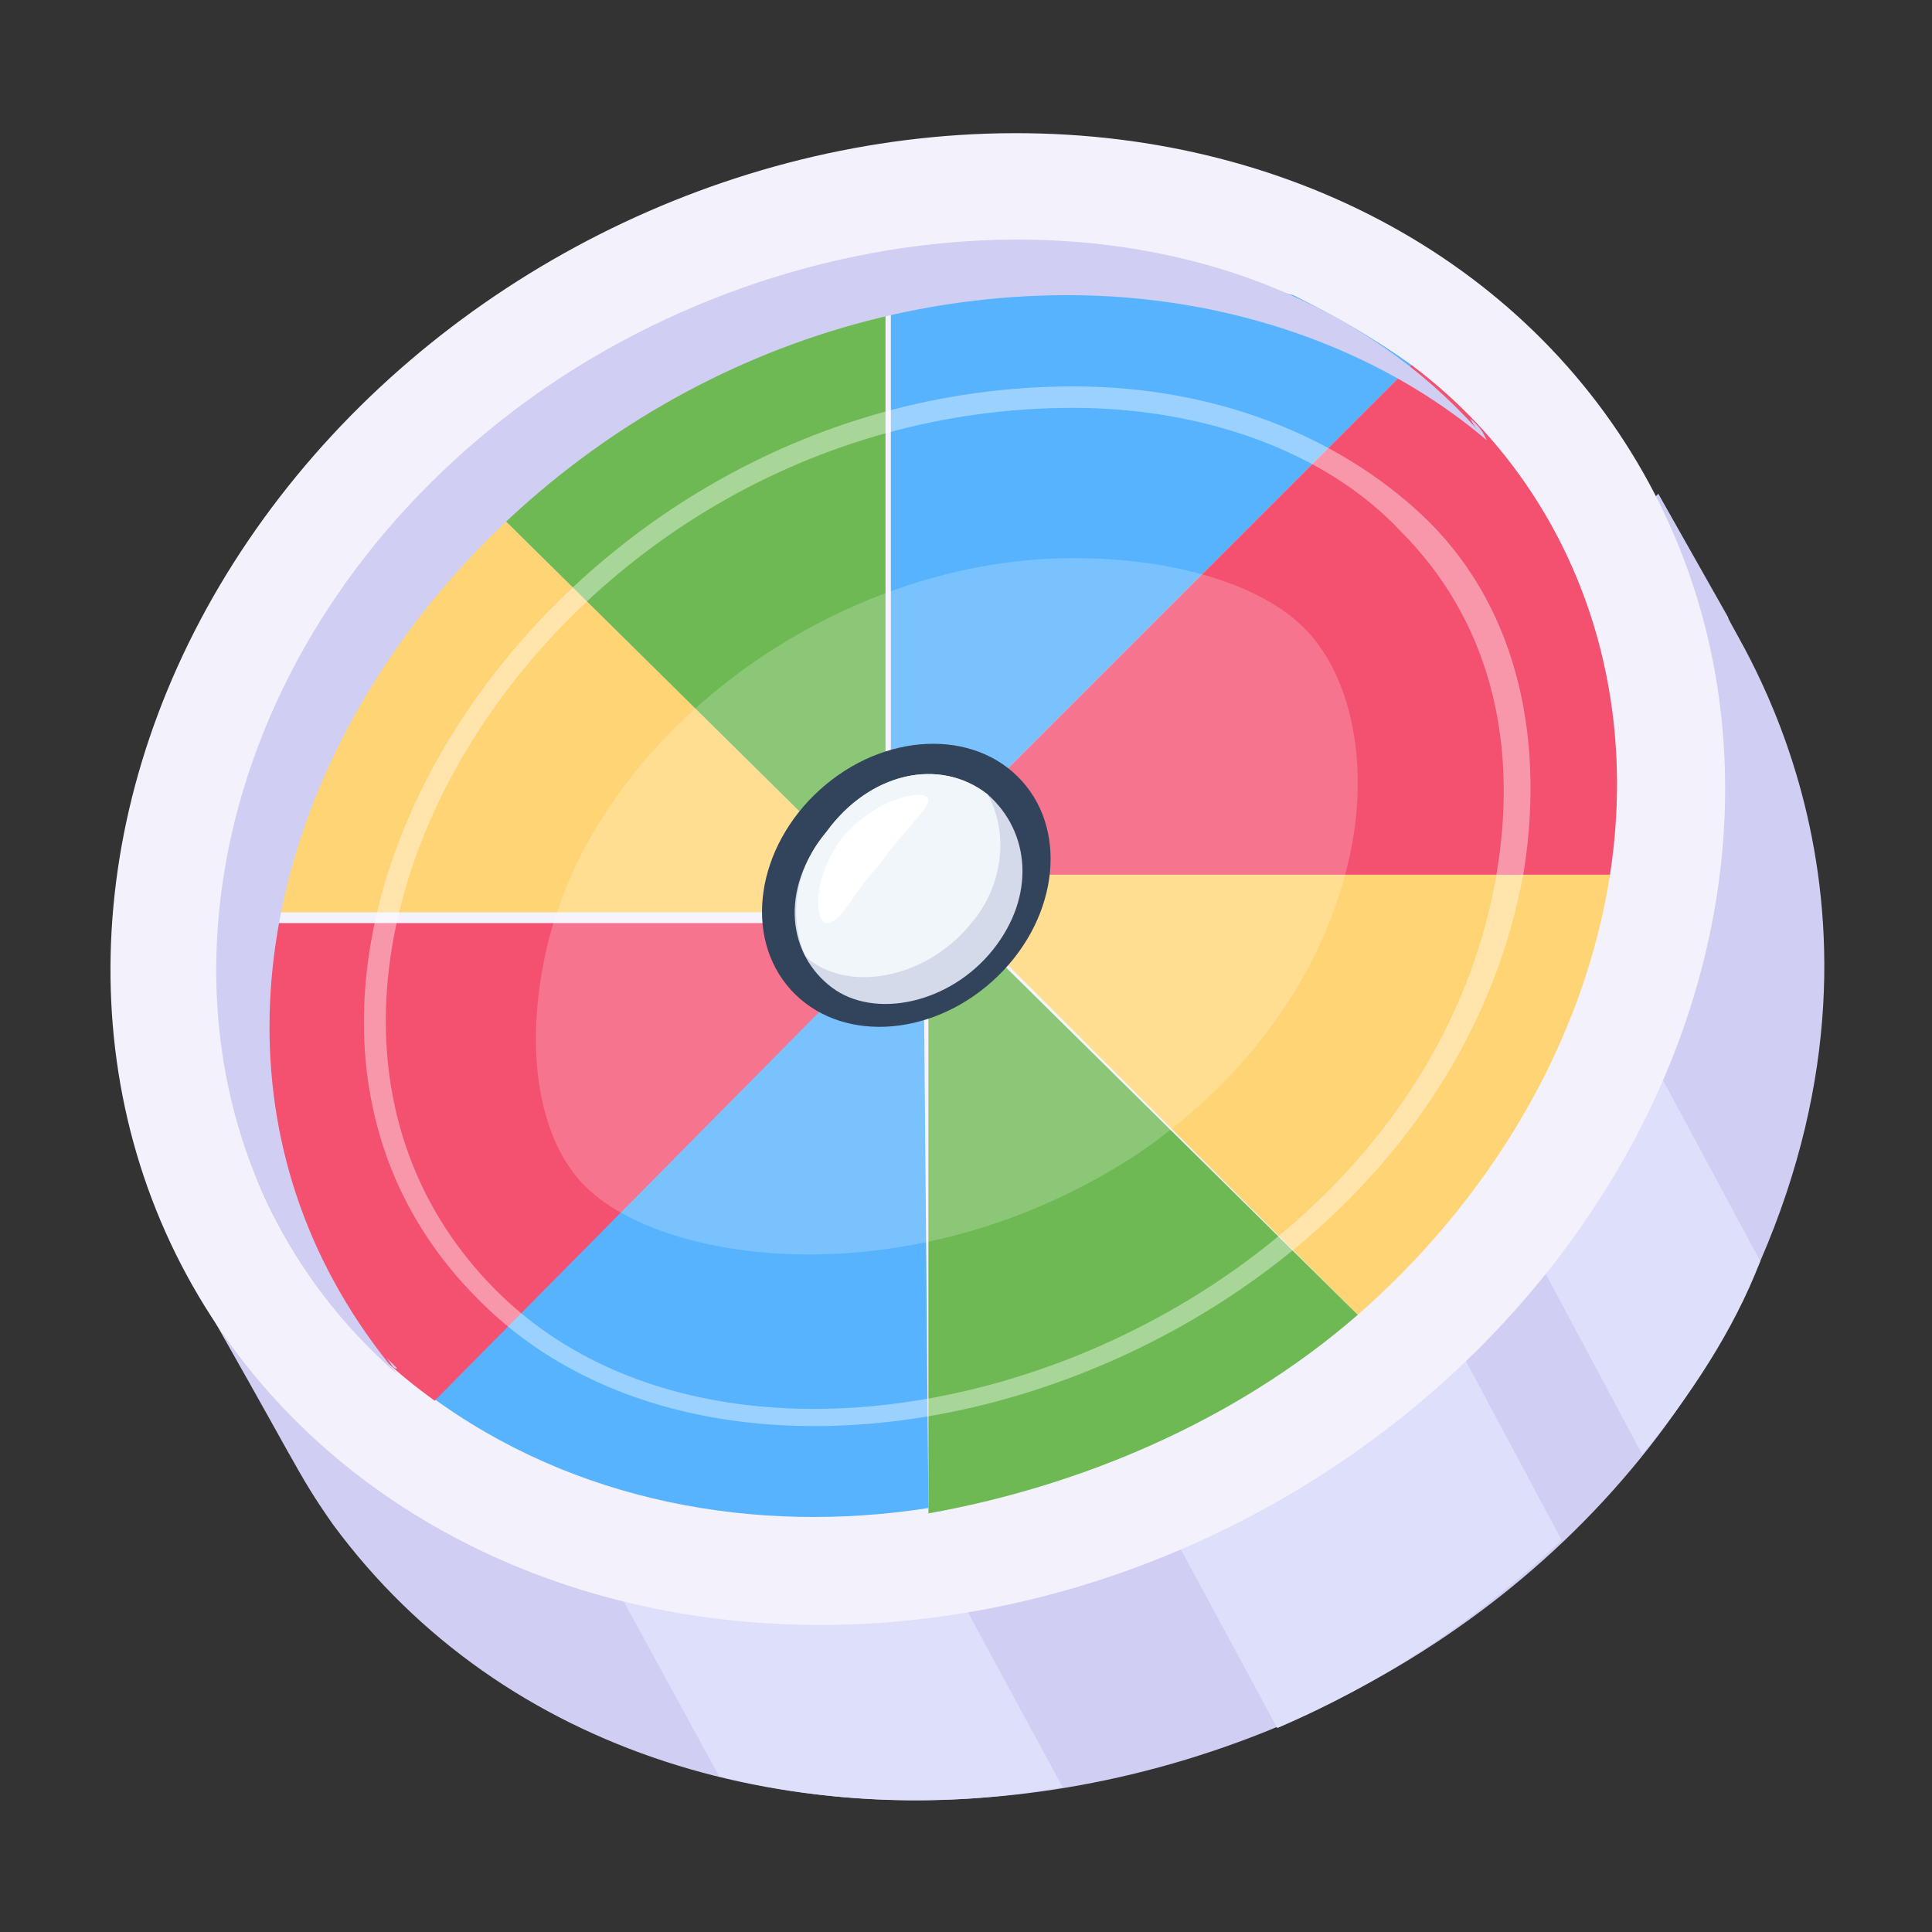 <svg id="Layer_1" enable-background="new 0 0 36 36" height="512" viewBox="0 0 36 36" width="512" xmlns="http://www.w3.org/2000/svg"><rect x="0" y="0" width="36" height="36" fill="#333333" stroke="none"/><g id="_x31_01"><g><g><g><g><path d="m32.8 23.5c-4.7 10.8-20.2 13.6-26.6 4.9-.7-1-.6-1-2.9-5l.7-.2c-.8-5.1 1.7-10.8 7-14.4 6.5-4.4 14.9-4 19.6.7l.3-.3 1.3 2.3c0 .2 3.6 5.1.6 12z" fill="#d0cef2"/></g></g><g><g><g><path d="m19.8 33.3c-2.2.4-4.4.3-6.4-.2l-2.4-4.4 4.9-2.6z" fill="#dedffb"/></g></g><g><g><path d="m29.1 28.7c-1.5 1.4-3.2 2.6-5.3 3.5l-3.4-6.3 5.6-3z" fill="#dedffb"/></g></g><g><g><path d="m32.8 23.5c-.5 1.3-1.3 2.5-2.2 3.6l-10-18.7c1.4 0 2.8.2 4.2.6l.1-.2z" fill="#dedffb"/></g></g></g><g><g><g><ellipse cx="17.1" cy="16.4" fill="#f3f1fc" rx="15.5" ry="13.4" transform="matrix(.879 -.476 .476 .879 -5.735 10.104)"/></g></g></g></g><g><g><g><g><path d="m26.3 6.8c-.5.5 2.5-2.5-9.7 9.7v-11.4c2.7-.3 5.2-.2 7.5.4.8.4 1.5.8 2.2 1.3z" fill="#57b3fe"/></g></g><g><g><path d="m16.8 16.3-.2.2z" fill="#ef7b56"/></g></g><g><g><path d="m30 16.3h-13.2l9.5-9.5c2.8 2.1 4.3 5.6 3.7 9.5z" fill="#f45170"/></g></g><g><g><path d="m30 16.3c-.5 3.2-2.3 6.1-4.7 8.2l-8-8-.1-.1-.4-.1z" fill="#ffd475"/></g></g><g><g><path d="m25.3 24.5c-2.3 2-5.2 3.2-8 3.7v-11.3-.3z" fill="#6eb954"/></g></g></g></g><g><g><g><path d="m17.3 28.1c-3.2.5-6.6-.1-9.3-2.1l9.2-9.3z" fill="#57b3fe"/></g></g><g><g><path d="m17.3 16.8-9.2 9.3c-1.4-1-2.6-2.4-3.3-4.1s0 0 0 0c-.5-1.5-.6-3.1-.2-4.8h12.4z" fill="#f45170"/></g></g><g><g><path d="m16.9 17h-12.4l4-8.2 8.2 8.1z" fill="#ffd475"/></g></g></g><g><g><g><path d="m16.7 16.9-8.2-8.1c2.4-1.8 5.1-3 8-3.6v11.4z" fill="#6eb954"/></g></g></g><g opacity=".2"><g><path d="m10.9 22.1c-.8-.8-1.1-2.3-.8-4 .7-4.2 5.3-7.7 9.9-7.7 1.9 0 3.5.5 4.3 1.3s1.2 2.3.9 4c-.4 2.2-1.8 4.3-4 5.8-4.1 2.7-8.8 2.1-10.3.6z" fill="#fff"/></g></g><g><g enable-background="new"><g><g><g><path d="m18.4 18.1c-1.1.8-2.6.6-3.2-.3-.7-.9-.4-2.3.8-3.1 1.1-.8 2.6-.6 3.2.3.6 1 .3 2.4-.8 3.1z" fill="#31445b"/></g></g></g></g></g><g><g><path d="m27.7 8.2c-2-1.7-4.8-2.7-7.8-2.7-11 0-19.1 12.2-12.5 20.1-5.4-4.7-4.2-13.6 2.8-18.4 5.6-3.8 13.4-3.8 17.5 1z" fill="#d0cef2"/></g></g><g opacity=".4"><g><path d="m8.9 24.2c-5.8-5.8 1.1-17 11.1-17 2.6 0 4.9.9 6.5 2.4 1.7 1.6 2.3 4 1.9 6.6-1.6 9.1-14.2 13.4-19.5 8zm11.1-16.6c-9.8 0-16.3 10.8-10.8 16.4 5.1 5.2 17.3.9 18.7-7.8.4-2.5-.2-4.7-1.8-6.3-1.4-1.5-3.7-2.3-6.1-2.3z" fill="#fff"/></g></g><g><g><path d="m7.4 25.5s0 .1 0 0c0 0-.1-.1-.2-.2.1.1.1.2.2.2z" fill="#d0cef2"/></g></g><g><g><path d="m7.4 25.5s0 .1 0 0c0 0-.1-.1-.2-.2.1.1.1.2.2.2z" fill="#d0cef2"/></g></g><g><g><path d="m27.7 8.2c-.1-.2-.1-.2-.3-.4.1.2.2.3.3.4z" fill="#d0cef2"/></g></g><g><g><path d="m27.7 8.2c-.1-.2-.1-.2-.3-.4.1.2.2.3.3.4z" fill="#d0cef2"/></g></g></g><g><g><g><ellipse cx="16.9" cy="16.5" fill="#31445b" rx="2.9" ry="2.4" transform="matrix(.743 -.67 .67 .743 -6.724 15.56)"/></g></g><g><g><g><path d="m18.4 14.8c.8.7.9 1.9.1 2.9s-2.2 1.3-3 .7-1-1.8-.1-2.9c.8-1.1 2.1-1.4 3-.7z" fill="#d4daea"/></g></g><g><g><path d="m18.4 14.8c.4.7.3 1.7-.3 2.4-.8 1-2.2 1.3-3 .7 0 0-.1-.1-.1-.1-.3-.7-.2-1.6.4-2.3.8-1.1 2.1-1.4 3-.7z" fill="#f1f6fa"/></g></g><g><g><path d="m17.3 14.9c0 .2-.5.6-.9 1.2-.5.5-.7 1.1-1 1.1-.2 0-.3-.8.3-1.6.7-.8 1.6-.9 1.6-.7z" fill="#fff"/></g></g></g></g></g></svg>